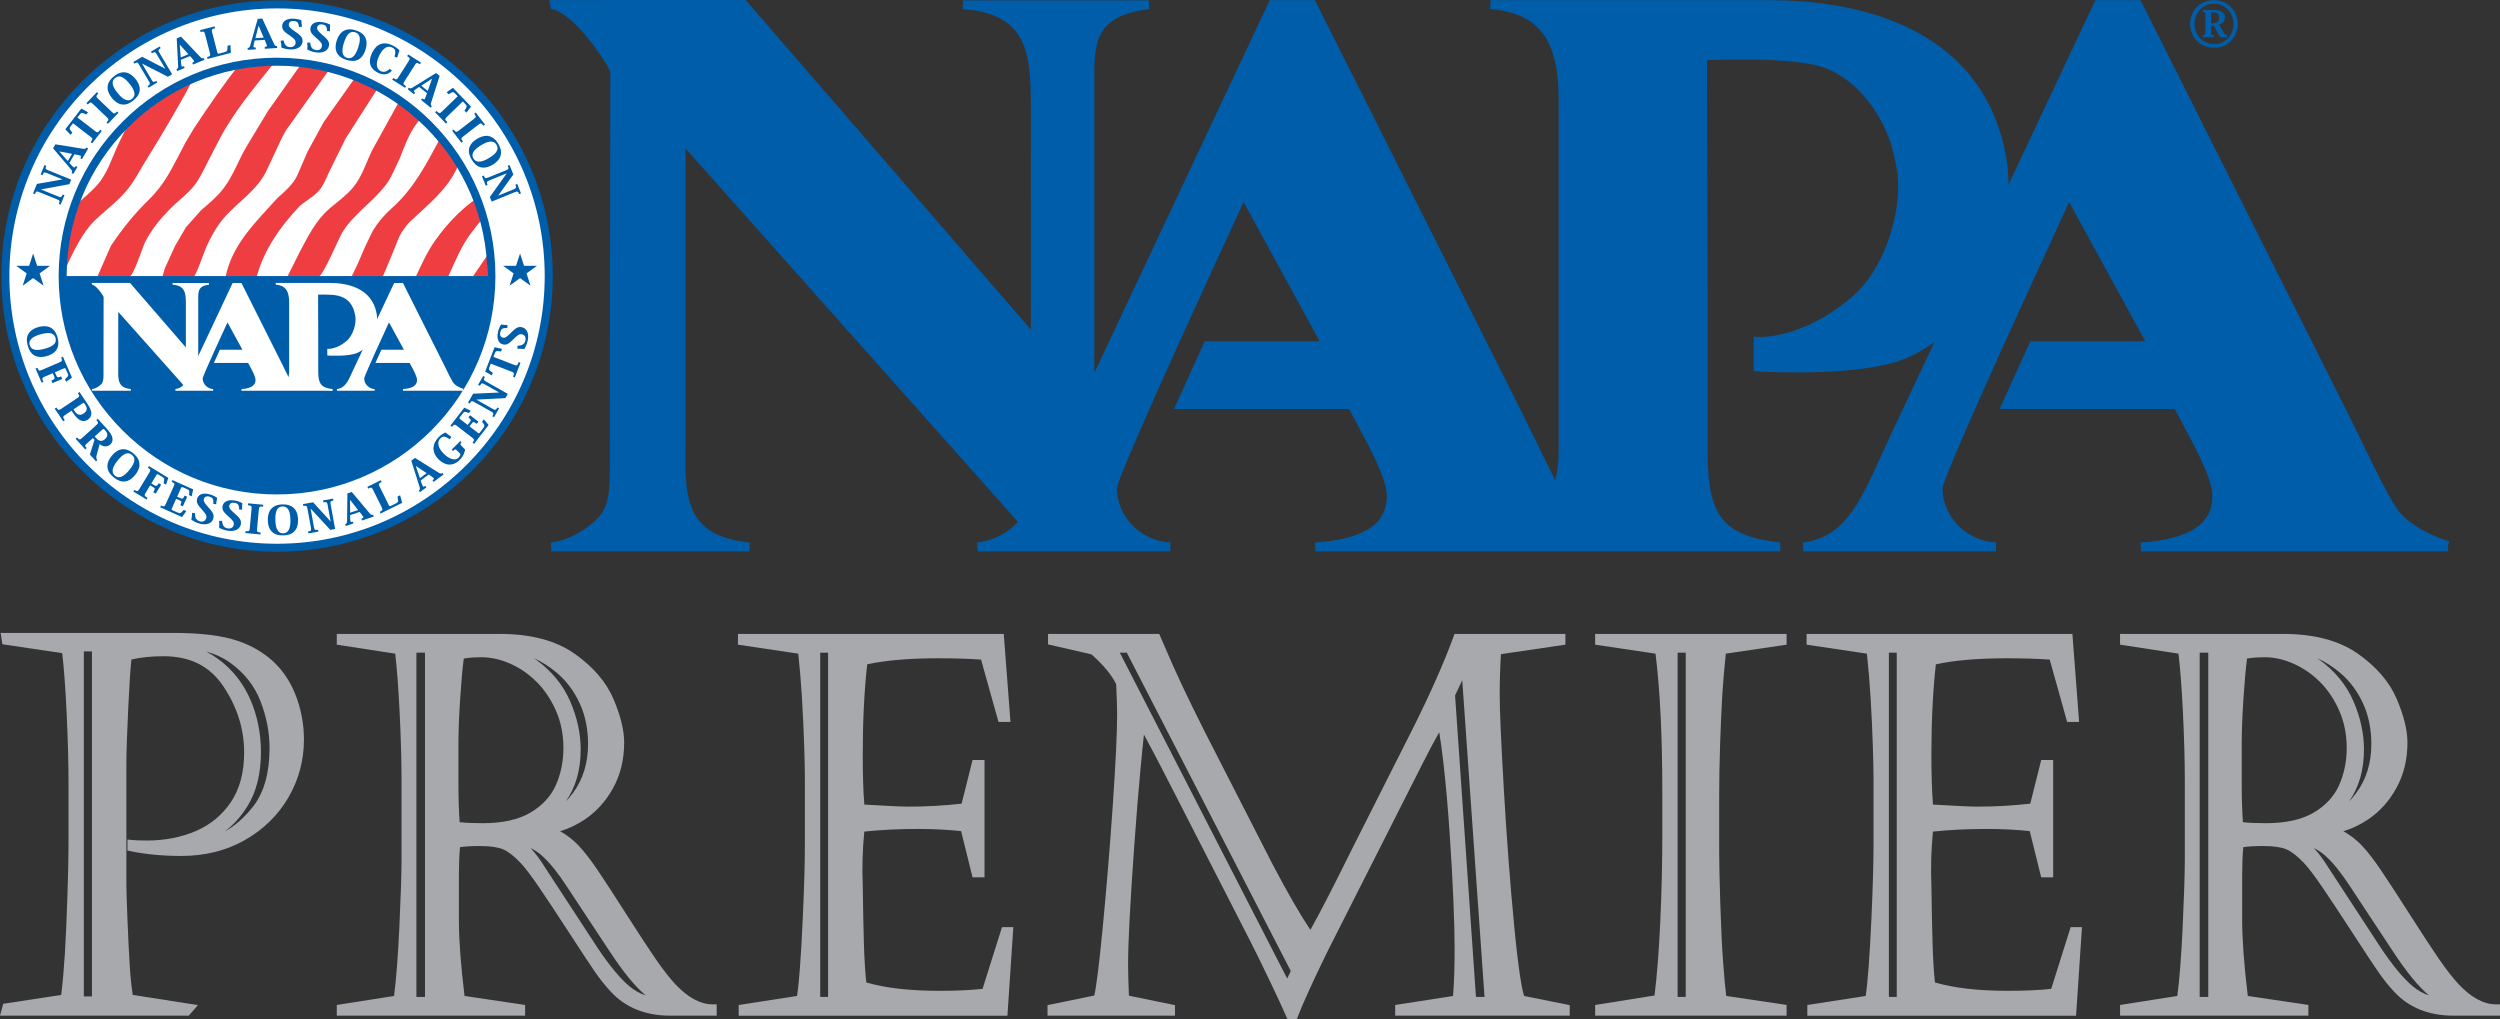 <?xml version="1.0" encoding="UTF-8"?><svg id="Layer_1" xmlns="http://www.w3.org/2000/svg" viewBox="0 0 283.732 115.677"><rect x="0" y="0" width="283.732" height="115.677" fill="#333333" stroke="none"/><path d="M271.864,57.482c-1.092-1.75-2.227-4.084-3.54-6.789l-1.832-3.732L242.935,.017h-5.124l-9.853,20.931c-.015-1.153-.107-2.235-.281-3.183C224.839,2.323,209.599,.017,200.767,.017h-31.605l-.044,.998c5.524,.484,7.777,3.444,7.777,10.214V51.4c0,1.217-.154,2.245-.382,3.106-.595-1.157-1.217-2.435-1.886-3.813l-1.832-3.732L149.237,.017h-5.124l-19.91,42.295V9.75l-.002-.646c-.018-4.102-.032-7.342,6.231-8.068l-.058-.997h-21.074l-.034,.999c7.17,.494,7.724,4.764,7.724,10.743,0,0,.004,23.2,.004,25.624-1.664-1.924-32.362-37.406-32.362-37.406l-22.055,.007c-.107-.001-.194,.009-.25,.031l.205,.922v.041h.009v.006h.026c.195,.02,2.528,.388,6.32,6.363,0,0,.303,.618,.383,.782,0,.231-.066,43.174-.066,43.174,0,.002,.004,1.426,.004,1.682,0,2.373-.081,4.127-.981,5.342-.848,1.142-3.253,2.957-5.721,3.225,0,0,.027,.248,.054,.496v.5h22.486l.05-.996c-6.402-.645-7.317-4.029-7.317-9.187,0-.492,.008-1,.021-1.521V16.842c1.646,1.85,29.122,32.717,37.73,42.387-1.202,1.27-2.654,2.101-4.634,2.349l.062,.996h21.864l.025-1c-3.357-.166-6.089-2.937-6.089-6.176,.055-.607,2.025-5.707,14.378-32.468,.821,1.503,7.932,14.515,8.635,15.8h-13.041l-3.489,7.686h19.87c.204,.381,.767,1.435,.767,1.435,1.481,2.742,3.511,6.498,3.511,8.389,0,2.053-.844,4.84-8.14,5.334l.034,1,52.76-.004v-1h-.067c-6.412-.78-8.171-2.97-8.171-10.17v-16.9s-.066-24.075-.075-27.685c3.918-.078,8.037-.203,11.907,.486,3.906,.694,6.898,4.124,8.418,7.568,.646,1.464,1.022,3.044,1.266,4.623,.571,3.709-.973,10.776-5.355,14.399-5.644,4.664-10.351,4.357-10.397,4.353l-.539-.041v3.92l.468,.029c.492,.029,12.101,.719,17.193-1.644,1.04-.482,1.973-1.055,2.847-1.671l-4.768,10.128-1.316,2.853c-2.413,5.326-4.156,9.174-8.856,9.76l.061,.996h21.863l.024-1c-3.356-.166-6.088-2.937-6.088-6.176,.055-.607,2.025-5.707,14.378-32.468,.821,1.503,7.932,14.515,8.635,15.8h-13.041l-3.489,7.686h19.869c.204,.381,.767,1.435,.767,1.435,1.481,2.742,3.511,6.498,3.511,8.389,0,2.053-.844,4.84-8.14,5.334l.034,1,34.853-.004v-.656c.065-.242,.132-.484,.132-.484-.044-.012-4.408-1.232-6.102-3.947Z" style="fill:#005daa;"/><g><path d="M31.441,.498c17.03,0,30.834,13.805,30.834,30.833s-13.804,30.833-30.834,30.833S.609,48.36,.609,31.331,14.414,.498,31.441,.498Z" style="fill:#fff; isolation:isolate;"/><path d="M.155,31.331c0,17.252,14.036,31.287,31.287,31.287s31.289-14.035,31.289-31.287S48.694,.044,31.441,.044,.155,14.08,.155,31.331Zm.909,0C1.063,14.581,14.691,.953,31.441,.953s30.38,13.628,30.38,30.378-13.628,30.38-30.38,30.38S1.063,48.083,1.063,31.331Z" style="fill:#005daa;"/></g><polygon points="2.573 32.423 3.026 31.029 1.84 30.165 3.307 30.165 3.76 28.771 4.214 30.165 5.681 30.165 4.494 31.029 4.947 32.423 3.76 31.562 2.573 32.423" style="fill:#005daa;"/><polygon points="57.835 32.423 58.289 31.029 57.102 30.165 58.568 30.165 59.022 28.771 59.476 30.165 60.943 30.165 59.756 31.029 60.209 32.423 59.022 31.562 57.835 32.423" style="fill:#005daa;"/><path d="M7.075,31.39c.302-.769,1.886-4.673,3.691-6.379,1.457-1.375,3.109-2.534,4.241-4.228,.585-.875,1.083-1.824,1.642-2.718,1.507-2.409,2.953-4.868,4.343-7.347,.044-.079,1.013-1.852,.887-1.885-.197-.052-.551,.195-.714,.277-.485,.243-.958,.516-1.427,.787-1.885,.993-4.018,2.156-5.162,4.125-.35,.715-.702,1.43-1.051,2.146-.823,1.689-1.299,3.562-2.612,4.962-.92,.98-2.016,1.847-3.028,2.732l-.754,3.929-.38,3.644,.323-.045Z" style="fill:#ef3e42;"/><path d="M27.243,7.203c-1.833,2.33-3.577,4.849-5.256,7.404-.313,.511-.621,1.027-.926,1.55-.455,.873-.911,1.747-.911,1.748-.906,1.742-1.717,3.224-3.162,4.662-1.745,1.7-3.057,3.327-4.407,5.342l-1.533,3.496h3.641c.459-.079,1.508-3.374,1.756-3.875,.705-1.426,1.713-2.658,2.825-3.787,1.103-1.123,2.431-1.986,3.252-3.368,.554-.932,1.017-1.952,1.524-2.912,.211-.401,.421-.8,.632-1.204,1.702-3.433,4.221-6.34,6.553-9.278" style="fill:#ef3e42;"/><path d="M34.242,7.179l-3.834,5.427-2.396,3.974c-.957,1.586-1.517,3.345-2.666,4.831-.725,.938-1.613,1.674-2.509,2.437l-1.727,1.937-1.245,2.133-1.15,2.52-.288,.969h3.546c.235,0,1.267-2.991,1.428-3.343,.545-1.19,1.167-2.362,2.035-3.353,1.673-1.913,3.804-3.104,4.898-5.516,.353-.773,.719-1.541,1.08-2.31,.414-.878,.772-1.773,1.368-2.549,.426-.557,.812-1.143,1.22-1.713,.924-1.288,1.85-2.574,2.762-3.869,.212-.299,.428-.596,.639-.897" style="fill:#ef3e42;"/><path d="M40.28,8.844l-3.546,5.013-1.822,3.341s-1.143,2.643-1.149,2.654c-.221,.507-.583,.978-.997,1.417-.413,.441-.88,.852-1.303,1.234-2.369,2.635-5.082,5.17-5.857,8.876,.322,0,3.512,.101,3.524,.053,.799-3.061,2.71-5.745,4.873-8.038,.407-.356,.87-.654,1.31-.978,.438-.324,.854-.676,1.165-1.139,.388-.579,.652-1.322,.968-1.947,.603-1.196,1.172-2.411,1.779-3.605l3.642-5.701" style="fill:#ef3e42;"/><path d="M45.263,11.576l-3.065,5.55c-.654,1.383-1.118,2.917-2.102,4.119-.748,.915-1.814,1.671-2.691,2.42-1.563,1.338-2.494,3.243-3.451,5.057l-1.341,2.675h3.545c.503-.065,2.31-4.399,2.693-5.021,1.384-2.242,3.619-3.524,5.093-5.611,.594-.841,.944-1.843,1.414-2.756,.597-1.499,1.179-3.245,2.337-4.465" style="fill:#ef3e42;"/><path d="M49.842,15.908c-1.485,2.785-2.938,5.546-5.328,7.673-.899,.801-1.592,1.617-2.223,2.639l-.861,1.795-.864,1.996-.671,1.394h3.546c.587-1.415,1.2-2.822,1.749-4.251,.264-.687,.714-1.268,1.176-1.833,2.109-2.027,4.435-3.772,5.586-6.434" style="fill:#ef3e42;"/><path d="M47.182,31.406c.662-1.372,1.272-2.775,2.15-4.029,.793-1.133,1.685-2.197,2.684-3.154,.593-.568,1.227-1.092,1.892-1.576,.037-.027,.671,1.836,.736,2.25,.017,.104-.289,.406-.346,.481-.249,.327-.501,.648-.754,.974-1.195,1.53-1.874,3.307-2.685,5.055" style="fill:#ef3e42;"/><polygon points="53.633 31.426 55.306 28.986 55.331 31.426 53.633 31.426" style="fill:#ef3e42;"/><path d="M55.771,31.331c0,13.436-10.893,24.329-24.33,24.329S7.113,44.768,7.113,31.331H55.771Z" style="fill:#005daa;"/><path d="M13.917,13.807c-4.681,4.681-7.259,10.904-7.259,17.524s2.579,12.844,7.259,17.524c4.682,4.681,10.905,7.26,17.524,7.26,13.666,0,24.785-11.118,24.785-24.784S45.108,6.548,31.441,6.548c-6.619,0-12.843,2.579-17.524,7.259Zm.643,34.407c-4.51-4.509-6.993-10.506-6.993-16.883s2.483-12.372,6.993-16.882c4.509-4.51,10.504-6.993,16.881-6.993,13.166,0,23.876,10.709,23.876,23.874s-10.71,23.875-23.876,23.875c-6.376,0-12.372-2.482-16.881-6.992Z" style="fill:#005daa;"/><path d="M23.721,32.308l-.011-.188h-4.123l-.006,.188c1.405,.098,1.513,.933,1.513,2.105,0,0,.002,4.561,.002,5.021-.316-.365-6.336-7.322-6.336-7.322h-4.32v.006c-.024-.002-.04,0-.04,0,0,0,.036,.16,.038,.176v.006h.001v.002h.006c.039,.004,.496,.075,1.239,1.246,0,0,.06,.123,.076,.154,0,.043-.014,8.447-.014,8.447,0,0,0,.28,0,.329,0,.466-.015,.809-.192,1.048-.165,.224-.637,.579-1.121,.631,0,0,.004,.047,.01,.095v.095h4.399l.009-.189c-1.254-.126-1.434-.789-1.434-1.801,0-.096,.001-.195,.004-.298v-6.665c.372,.419,7.887,8.861,7.887,8.861h1.191v-10.365c-.004-.805-.007-1.439,1.221-1.582Z" style="fill:#fff;"/><path d="M34.247,44.158l.007-.028c-.008-.002-.863-.241-1.195-.773-.213-.342-.435-.799-.692-1.326l-.358-.732-4.609-9.183h-.998l-4.507,9.575-.257,.557c-.473,1.045-.814,1.798-1.735,1.912l.012,.188h4.277l.004-.189c-.658-.032-1.194-.576-1.194-1.21,.01-.119,.395-1.115,2.816-6.36,.156,.286,1.561,2.857,1.694,3.101h-2.555l-.68,1.498h3.885c.039,.073,.151,.283,.151,.283,.29,.537,.687,1.272,.687,1.643,0,.402-.165,.949-1.596,1.047l.007,.188h10.322v-.19s-1.927,0-3.486,0Z" style="fill:#fff;"/><path d="M42.745,35.585c-.556-3.019-3.536-3.471-5.263-3.471h-6.183l-.008,.189c1.082,.095,1.524,.674,1.524,2.002v7.858c0,.932-.457,1.31-.462,1.313l-.036,.028v.747h4.871c.155,.037,.323,.069,.514,.093l.023-.188c-1.262-.151-1.607-.58-1.607-1.993v-3.307s-.013-4.72-.015-5.419c.493-.01,.986-.006,1.479,.018,1.062,.051,1.998,.417,2.461,1.44,.142,.312,.238,.685,.29,1.024,.112,.727-.19,2.111-1.049,2.82-1.104,.914-2.027,.853-2.036,.852l-.102-.008v.761l.088,.006c.096,.006,2.366,.142,3.362-.322,1.99-.924,2.373-3.218,2.148-4.444Z" style="fill:#fff;"/><path d="M51.39,43.356c-.213-.342-.436-.799-.692-1.327l-.359-.731-4.609-9.183h-.998l-4.507,9.575-.258,.559c-.472,1.043-.813,1.796-1.735,1.91l.012,.188h4.277l.005-.189c-.659-.032-1.194-.576-1.194-1.21,.01-.119,.395-1.113,2.816-6.36,.157,.286,1.562,2.857,1.695,3.101h-2.555l-.679,1.498h3.883c.04,.073,.154,.286,.154,.286,.289,.536,.685,1.27,.685,1.64,0,.402-.166,.949-1.596,1.047l.007,.188h6.819v-.125c.013-.047,.025-.093,.025-.093-.009-.002-.863-.241-1.196-.773Z" style="fill:#fff;"/><g><path d="M4.182,20.876l2.893-.512,.004-.01-1.746-.709c-.312-.127-.38-.092-.514,.24l-.204-.082,.431-1.069,.204,.082c-.124,.308-.1,.38,.212,.507l2.616,1.063-.208,.518-3.219,.589-.004,.01,1.958,.796c.309,.125,.374,.107,.508-.225l.2,.081-.431,1.069-.2-.081c.134-.332,.1-.392-.208-.517l-2.02-.821c-.316-.129-.365-.103-.501,.233l-.204-.082,.435-1.079Z" style="fill:#005daa;"/><path d="M8.45,17.508l-.576,.987,.32,.346c.07,.077,.128,.129,.171,.155,.085,.05,.14,.002,.229-.152l.187,.109-.462,.791-.187-.109c.08-.136,.077-.229-.065-.398l-2.043-2.408,.263-.45,3.085,.498c.287,.045,.361,.016,.449-.134l.186,.109-.709,1.214-.186-.109c.098-.168,.102-.246,.024-.291-.035-.02-.094-.037-.165-.048l-.521-.109Zm-.273-.05l-1.423-.27-.011,.018,.956,1.071,.478-.818Z" style="fill:#005daa;"/><path d="M8.789,13.336l1.992,1.533c.268,.206,.327,.211,.6-.143l.171,.132-1.091,1.412-.171-.132c.27-.35,.254-.409-.014-.615l-1.992-1.533-.242,.312c-.196,.254-.207,.312,.168,.747l-.196,.254-.602-.629,1.819-2.353,.759,.425-.193,.249c-.521-.254-.574-.222-.77,.032l-.238,.309Z" style="fill:#005daa;"/><path d="M12.092,13.899c.285-.296,.271-.36,.031-.59l-1.57-1.503c-.244-.234-.305-.241-.59,.055l-.159-.153,1.196-1.246,.159,.152c-.285,.296-.274,.357-.03,.591l1.57,1.503c.24,.23,.305,.241,.589-.055l.156,.149-1.196,1.246-.156-.149Z" style="fill:#005daa;"/><path d="M13.935,11.867c-.395-.025-.816-.239-1.232-.746-.511-.623-.869-1.558,.211-2.443,1.173-.962,2.028-.244,2.445,.264,.416,.508,.543,.962,.491,1.354-.052,.41-.3,.764-.707,1.098-.33,.271-.737,.506-1.207,.473Zm-.568-1.291c.422,.515,1.05,1.106,1.62,.638,.587-.481,.116-1.213-.3-1.721-.448-.546-1.038-1.116-1.624-.635-.582,.478-.146,1.167,.305,1.717Z" style="fill:#005daa;"/><path d="M16.134,6.447l2.614,1.354,.009-.005-.959-1.624c-.172-.291-.247-.304-.555-.122l-.112-.19,.993-.584,.112,.189c-.286,.168-.31,.24-.138,.531l1.437,2.433-.48,.283-2.921-1.492-.009,.005,1.076,1.822c.17,.287,.233,.312,.542,.13l.11,.186-.993,.584-.11-.186c.308-.181,.317-.249,.147-.536l-1.11-1.88c-.174-.294-.228-.304-.541-.12l-.112-.19,1.001-.59Z" style="fill:#005daa;"/><path d="M21.572,6.363l-1.056,.434,.044,.469c.008,.103,.023,.18,.041,.226,.038,.092,.109,.086,.275,.019l.082,.2-.847,.348-.082-.2c.146-.06,.2-.136,.189-.355l-.161-3.151,.482-.198,2.147,2.267c.2,.21,.277,.232,.438,.166l.082,.2-1.3,.534-.082-.2c.18-.074,.23-.133,.196-.217-.016-.037-.052-.085-.102-.138l-.347-.402Zm-.186-.205l-.966-1.079-.019,.008,.109,1.43,.876-.36Z" style="fill:#005daa;"/><path d="M26.151,5.109l.047,.893-2.64,.687-.054-.208c.367-.096,.399-.16,.314-.486l-.544-2.096c-.085-.326-.143-.362-.51-.267l-.055-.213,1.641-.428,.055,.213c-.397,.103-.412,.154-.322,.497l.576,2.218c.047,.183,.093,.189,.215,.158l.596-.155c.316-.082,.358-.149,.355-.728l.326-.085Z" style="fill:#005daa;"/><path d="M30.042,4.524l-1.139,.073-.107,.457c-.025,.101-.036,.178-.033,.227,.006,.099,.076,.117,.254,.105l.014,.215-.914,.058-.014-.215c.157-.01,.233-.064,.293-.275l.853-3.032,.519-.033,1.311,2.831c.122,.262,.188,.308,.362,.296l.014,.215-1.401,.09-.014-.215c.194-.013,.26-.053,.254-.142-.002-.041-.022-.098-.053-.163l-.2-.492Zm-.111-.254l-.571-1.328h-.021l-.353,1.389,.945-.06Z" style="fill:#005daa;"/><path d="M32.18,4.579c.128,.584,.36,.747,.743,.77,.315,.019,.604-.147,.625-.484,.02-.314-.14-.468-.67-.838-.591-.41-.884-.617-.853-1.124,.022-.359,.347-.843,1.328-.783,.346,.021,.642,.093,.853,.183,.005,.176,.025,.443,.065,.738l-.329,.025c-.08-.5-.196-.66-.611-.686-.346-.021-.541,.151-.556,.389-.017,.274,.174,.434,.628,.75,.662,.459,.965,.671,.933,1.196-.034,.556-.58,.946-1.451,.893-.336-.021-.674-.1-.937-.197-.013-.303-.056-.557-.104-.786l.334-.047Z" style="fill:#005daa;"/><path d="M35.205,4.832c.06,.595,.273,.783,.65,.85,.31,.055,.616-.078,.675-.41,.055-.31-.086-.48-.571-.909-.54-.475-.808-.713-.72-1.213,.062-.354,.439-.798,1.406-.627,.342,.06,.627,.165,.826,.278-.015,.175-.025,.443-.019,.74l-.328-.012c-.023-.506-.121-.678-.53-.751-.341-.06-.554,.089-.595,.324-.048,.27,.123,.451,.539,.816,.605,.531,.882,.776,.791,1.294-.097,.548-.682,.874-1.54,.722-.331-.059-.657-.175-.907-.302,.021-.302,.008-.56-.016-.792l.338-.009Z" style="fill:#005daa;"/><path d="M38.26,6.037c-.193-.345-.241-.815-.041-1.441,.246-.767,.836-1.576,2.162-1.151,1.441,.461,1.302,1.57,1.101,2.196-.2,.626-.512,.98-.87,1.149-.372,.179-.803,.164-1.303,.003-.405-.13-.823-.344-1.049-.756Zm.775-1.18c-.203,.635-.359,1.483,.342,1.707,.721,.231,1.079-.562,1.28-1.188,.216-.673,.374-1.478-.347-1.709-.716-.229-1.058,.512-1.275,1.19Z" style="fill:#005daa;"/><path d="M44.775,6.439c.117-.465,.193-.824-.255-1.044-.749-.369-1.262,.474-1.471,.898-.539,1.1-.201,1.603,.148,1.774,.392,.192,.753,.029,1.033-.255l.255,.196c-.53,.592-1.151,.462-1.557,.263-1.202-.591-1.055-1.548-.68-2.312,.486-.991,1.296-1.305,2.338-.792,.283,.139,.537,.324,.751,.545-.087,.249-.173,.532-.247,.827l-.314-.099Z" style="fill:#005daa;"/><path d="M44.63,8.857c.346,.22,.406,.194,.584-.087l1.164-1.835c.181-.285,.176-.347-.17-.567l.118-.186,1.456,.926-.118,.187c-.347-.22-.404-.198-.585,.086l-1.165,1.835c-.178,.281-.176,.346,.17,.566l-.116,.183-1.456-.926,.116-.183Z" style="fill:#005daa;"/><path d="M48.46,10.582l-.891-.715-.389,.265c-.086,.057-.147,.107-.178,.145-.062,.078-.023,.138,.117,.25l-.136,.168-.714-.574,.136-.168c.123,.099,.216,.11,.403-.005l2.683-1.664,.406,.326-.948,2.976c-.087,.276-.069,.354,.066,.463l-.135,.168-1.096-.88,.136-.168c.152,.122,.228,.137,.284,.066,.025-.031,.05-.087,.072-.156l.185-.498Zm.09-.263l.478-1.367-.017-.013-1.2,.787,.739,.593Z" style="fill:#005daa;"/><path d="M52.524,11.517l-1.805,1.746c-.243,.234-.256,.291,.054,.613l-.155,.15-1.236-1.283,.155-.15c.306,.318,.368,.31,.61,.075l1.805-1.746-.273-.284c-.223-.231-.278-.25-.763,.058l-.223-.231,.709-.503,2.06,2.138-.53,.688-.219-.227c.327-.477,.303-.535,.081-.765l-.27-.28Z" style="fill:#005daa;"/><path d="M51.488,14.705c.251,.325,.316,.321,.579,.118l1.717-1.327c.267-.206,.283-.266,.032-.59l.174-.135,1.056,1.367-.174,.134c-.251-.325-.313-.324-.58-.118l-1.717,1.327c-.263,.203-.283,.265-.032,.59l-.17,.132-1.056-1.367,.171-.132Z" style="fill:#005daa;"/><path d="M53.245,16.85c.083-.387,.356-.77,.92-1.106,.691-.413,1.667-.628,2.383,.569,.778,1.301-.059,2.039-.622,2.375-.563,.336-1.031,.395-1.412,.285-.397-.112-.711-.409-.981-.861-.219-.366-.391-.803-.289-1.262Zm1.36-.371c-.571,.341-1.248,.874-.87,1.506,.389,.65,1.182,.294,1.745-.042,.606-.362,1.256-.86,.868-1.51-.386-.646-1.133-.317-1.743,.047Z" style="fill:#005daa;"/><path d="M58.263,19.802l-1.723,2.389,.004,.01,1.746-.709c.312-.127,.336-.2,.203-.532l.204-.083,.431,1.069-.204,.083c-.124-.308-.191-.342-.504-.215l-2.616,1.064-.209-.518,1.904-2.672-.004-.01-1.957,.796c-.309,.125-.343,.185-.209,.517l-.2,.081-.431-1.069,.2-.082c.134,.332,.2,.351,.508,.226l2.02-.821c.316-.129,.334-.182,.198-.519l.204-.083,.435,1.079Z" style="fill:#005daa;"/></g><g><path d="M3.202,37.933c.183-.35,.548-.646,1.181-.82,.775-.213,1.774-.16,2.146,1.182,.404,1.459-.598,1.947-1.231,2.121-.633,.174-1.099,.105-1.437-.102-.353-.214-.577-.583-.717-1.09-.114-.41-.163-.876,.057-1.291Zm1.41,.005c-.641,.177-1.435,.509-1.239,1.218,.202,.73,1.061,.598,1.694,.424,.68-.186,1.439-.493,1.237-1.223-.201-.725-1.007-.607-1.692-.419Z" style="fill:#005daa;"/><path d="M7.057,43.01l-1.1,.475-.125-.289c.397-.171,.416-.242,.323-.454l-.167-.386-.902,.389c-.314,.136-.345,.178-.163,.598l-.198,.085-.692-1.596,.199-.086c.155,.357,.219,.369,.525,.237l1.997-.862c.311-.134,.337-.197,.187-.544l.203-.088,1.024,2.363-.663,.475-.129-.299c.394-.324,.415-.391,.3-.656l-.199-.458c-.067-.154-.106-.154-.284-.077l-.963,.416,.165,.381c.092,.212,.179,.243,.539,.088l.125,.289Z" style="fill:#005daa;"/><path d="M6.391,46.252c.217,.323,.285,.329,.561,.144l1.806-1.209c.28-.187,.298-.25,.081-.574l.184-.122,.899,1.344c.308,.46,.433,.77,.443,1.06,.008,.287-.116,.547-.374,.72-.266,.178-.543,.225-.825,.103-.276-.113-.534-.347-.892-.881l-.152-.227-.71,.475c-.28,.188-.307,.237-.058,.609l-.18,.12-.964-1.44,.18-.12Zm2.098,.434c.322,.481,.668,.466,1.012,.235,.542-.363,.315-.775,.168-.994l-.097-.144c-.058-.088-.104-.075-.276,.039l-.957,.641,.149,.224Z" style="fill:#005daa;"/><path d="M12.151,48.693c.36,.398,.545,.692,.605,1.014,.051,.272-.003,.528-.241,.742-.277,.251-.72,.325-1.212-.038l-.33,1.234c-.087,.334-.043,.429,.08,.565l-.16,.146-.691-.766,.523-1.679-.176-.195-.675,.609c-.257,.233-.27,.279-.037,.537l-.161,.146-1.092-1.211,.16-.145c.261,.289,.326,.28,.576,.054l1.611-1.456c.25-.227,.263-.287,.002-.576l.164-.148,1.054,1.168Zm-.313,.043c-.084-.094-.128-.068-.302,.089l-.792,.716,.162,.18c.398,.441,.725,.373,1.033,.095,.154-.139,.238-.3,.241-.473,0-.148-.063-.298-.214-.466l-.127-.141Z" style="fill:#005daa;"/><path d="M12.201,53.084c-.054-.393,.072-.849,.486-1.358,.508-.625,1.352-1.163,2.431-.281,1.173,.958,.64,1.94,.225,2.45-.414,.51-.833,.726-1.228,.753-.411,.03-.807-.142-1.214-.475-.33-.269-.64-.621-.701-1.089Zm1.15-.816c-.42,.518-.874,1.251-.303,1.717,.587,.479,1.209-.129,1.623-.639,.445-.549,.886-1.241,.299-1.72-.583-.476-1.171,.09-1.62,.642Z" style="fill:#005daa;"/><path d="M18.293,55.004l-.621,1.022-.27-.164c.224-.369,.198-.437,0-.558l-.36-.219-.509,.839c-.178,.292-.179,.344,.213,.582l-.112,.184-1.49-.904,.112-.184c.333,.202,.392,.175,.565-.109l1.127-1.857c.175-.288,.161-.355-.164-.552l.114-.188,2.206,1.338-.265,.771-.279-.17c.133-.492,.111-.559-.137-.709l-.427-.259c-.144-.088-.176-.065-.277,.101l-.544,.895,.355,.216c.198,.12,.287,.096,.49-.239l.27,.164Z" style="fill:#005daa;"/><path d="M20.657,58.679l-2.476-1.108,.089-.197c.346,.155,.412,.125,.548-.179l.892-1.982c.138-.308,.115-.372-.23-.527l.09-.201,2.355,1.055-.169,.787-.303-.136c.081-.501,.039-.56-.231-.681l-.442-.197c-.154-.069-.183-.043-.253,.113l-.424,.944,.403,.181c.212,.095,.286,.059,.448-.303l.288,.129-.489,1.088-.288-.129c.179-.398,.15-.45-.061-.545l-.409-.183-.475,1.055c-.076,.168-.044,.201,.052,.245l.591,.265c.274,.122,.351,.103,.685-.305l.303,.135-.495,.677Z" style="fill:#005daa;"/><path d="M22.136,58.237c-.014,.599,.173,.812,.539,.926,.301,.094,.622,0,.722-.323,.093-.301-.025-.488-.453-.975-.477-.539-.712-.811-.562-1.297,.106-.344,.536-.739,1.475-.448,.331,.103,.601,.243,.785,.381-.037,.172-.08,.437-.111,.733l-.324-.053c.04-.507-.035-.69-.432-.813-.331-.102-.561,.02-.632,.248-.081,.262,.066,.463,.433,.879,.534,.603,.778,.882,.623,1.386-.164,.533-.787,.784-1.62,.525-.321-.1-.63-.257-.863-.413,.059-.298,.078-.556,.084-.79l.336,.034Z" style="fill:#005daa;"/><path d="M25.203,59.11c.053,.597,.263,.787,.641,.858,.31,.059,.619-.071,.682-.402,.059-.311-.08-.483-.56-.918-.536-.481-.8-.724-.705-1.224,.067-.353,.451-.795,1.418-.612,.341,.064,.626,.173,.824,.288-.018,.176-.031,.444-.028,.742l-.329-.017c-.016-.507-.112-.681-.52-.758-.341-.064-.557,.083-.601,.317-.051,.269,.118,.453,.53,.824,.6,.539,.873,.788,.775,1.306-.104,.549-.695,.868-1.554,.706-.331-.062-.656-.184-.905-.313,.025-.302,.015-.561-.005-.793l.338-.005Z" style="fill:#005daa;"/><path d="M27.868,60.281c.408,.038,.45-.013,.48-.345l.199-2.166c.031-.337-.001-.39-.41-.428l.02-.22,1.717,.16-.02,.22c-.408-.038-.45,.008-.48,.345l-.199,2.166c-.031,.332,0,.39,.409,.428l-.02,.215-1.717-.16,.02-.215Z" style="fill:#005daa;"/><path d="M30.906,60.391c-.296-.264-.496-.691-.511-1.349-.019-.806,.274-1.763,1.669-1.795,1.516-.035,1.747,1.059,1.763,1.716,.016,.657-.164,1.094-.447,1.37-.293,.291-.707,.418-1.233,.43-.426,.01-.892-.056-1.242-.372Zm.347-1.368c.016,.666,.146,1.519,.883,1.502,.758-.018,.838-.884,.822-1.541-.017-.707-.131-1.519-.889-1.502-.752,.018-.833,.83-.816,1.541Z" style="fill:#005daa;"/><path d="M35.53,57.003l1.984,2.171,.01-.002-.339-1.854c-.06-.332-.126-.37-.478-.306l-.039-.217,1.133-.207,.039,.217c-.326,.06-.374,.119-.313,.45l.508,2.779-.548,.101-2.225-2.405-.01,.002,.38,2.079c.06,.327,.111,.373,.463,.309l.039,.213-1.133,.207-.039-.213c.352-.063,.383-.125,.323-.452l-.392-2.146c-.062-.336-.109-.363-.466-.299l-.04-.217,1.143-.209Z" style="fill:#005daa;"/><path d="M40.814,58.099l-1.083,.367,.015,.47c.002,.103,.012,.182,.028,.228,.032,.094,.104,.093,.273,.035l.069,.204-.868,.295-.069-.204c.149-.051,.209-.123,.212-.343l.035-3.151,.494-.168,2.006,2.392c.187,.222,.263,.248,.427,.192l.07,.204-1.332,.452-.069-.204c.185-.062,.238-.119,.208-.204-.013-.038-.047-.089-.093-.145l-.322-.422Zm-.174-.217l-.898-1.134-.02,.007,.02,1.432,.898-.305Z" style="fill:#005daa;"/><path d="M45.411,56.207l.229,.865-2.442,1.209-.096-.193c.339-.168,.358-.237,.208-.539l-.963-1.941c-.15-.303-.214-.326-.554-.158l-.098-.197,1.518-.751,.098,.197c-.368,.182-.371,.233-.213,.552l1.02,2.055c.084,.169,.129,.167,.243,.11l.552-.273c.292-.144,.32-.219,.198-.785l.302-.149Z" style="fill:#005daa;"/><path d="M48.651,53.851l-.914,.686,.16,.442c.034,.098,.068,.169,.097,.208,.06,.079,.128,.057,.271-.051l.13,.173-.733,.549-.13-.173c.127-.095,.16-.182,.095-.392l-.947-3.009,.417-.312,2.649,1.654c.246,.152,.326,.154,.465,.05l.129,.173-1.124,.844-.13-.173c.156-.117,.189-.187,.135-.259-.024-.032-.072-.069-.133-.108l-.437-.302Zm-.232-.152l-1.206-.801-.017,.013,.465,1.356,.758-.568Z" style="fill:#005daa;"/><path d="M51.035,49.851c-.471-.324-.732-.422-1.071-.084-.329,.326-.352,.976,.382,1.712,.622,.626,1.308,.851,1.689,.474,.116-.115,.202-.282,.221-.428l-.362-.364c-.2-.2-.251-.207-.479,.019l-.152-.153,.972-.964,.152,.153c-.176,.174-.186,.209-.033,.362l.429,.43c-.014,.173-.123,.705-.605,1.183-.785,.778-1.676,.674-2.425-.078-.673-.677-.82-1.652,.066-2.531,.213-.211,.456-.377,.731-.497,.206,.17,.443,.334,.687,.497l-.201,.268Z" style="fill:#005daa;"/><path d="M55.456,48.229l-1.65,2.145-.171-.132c.23-.3,.217-.37-.047-.573l-1.725-1.327c-.268-.206-.336-.198-.567,.102l-.175-.135,1.57-2.041,.728,.348-.202,.262c-.469-.195-.537-.167-.716,.066l-.295,.383c-.103,.134-.083,.168,.052,.272l.821,.632,.269-.35c.141-.184,.123-.264-.191-.506l.192-.25,.946,.729-.192,.25c-.346-.267-.404-.251-.544-.068l-.272,.354,.917,.706c.146,.112,.186,.09,.25,.007l.394-.513c.183-.237,.182-.317-.138-.736l.202-.262,.544,.637Z" style="fill:#005daa;"/><path d="M53.695,44.683l2.943-.134,.005-.009-1.643-.928c-.294-.166-.366-.14-.542,.172l-.192-.108,.568-1.003,.192,.108c-.164,.289-.149,.363,.145,.529l2.462,1.39-.275,.485-3.278,.168-.005,.009,1.843,1.04c.29,.164,.358,.153,.534-.157l.188,.105-.568,1.003-.188-.106c.176-.31,.15-.374-.14-.538l-1.902-1.073c-.298-.168-.35-.148-.529,.167l-.192-.108,.573-1.012Z" style="fill:#005daa;"/><path d="M55.995,40.503l2.342,.902c.314,.121,.372,.109,.533-.307l.202,.077-.642,1.661-.201-.078c.159-.411,.126-.463-.189-.585l-2.341-.902-.142,.367c-.115,.299-.109,.357,.374,.668l-.116,.299-.754-.432,1.069-2.768,.847,.191-.114,.294c-.57-.096-.612-.05-.727,.249l-.14,.362Z" style="fill:#005daa;"/><path d="M58.732,39.238c.598-.017,.801-.216,.895-.588,.077-.306-.034-.621-.361-.703-.306-.077-.486,.051-.948,.504-.512,.505-.77,.754-1.263,.63-.349-.088-.766-.496-.526-1.449,.085-.336,.21-.613,.337-.804,.174,.027,.44,.057,.738,.072l-.036,.326c-.507-.014-.686,.071-.788,.475-.084,.336,.049,.56,.281,.617,.266,.067,.459-.09,.853-.478,.574-.565,.838-.824,1.349-.695,.541,.137,.824,.744,.612,1.59-.082,.326-.222,.644-.366,.884-.3-.043-.559-.049-.792-.043l.015-.337Z" style="fill:#005daa;"/></g><g><path d="M64.711,79.591c.792,1.827,1.193,3.665,1.193,5.46,0,2.335-.567,4.309-1.691,5.907,.283-.289,.551-.604,.803-.943,1.145-1.543,1.725-3.417,1.725-5.57,0-1.692-.317-3.242-.942-4.606-.625-1.363-1.481-2.517-2.544-3.428-.821-.703-1.726-1.283-2.699-1.731,.102,.067,.203,.138,.301,.209,1.758,1.273,3.054,2.855,3.854,4.703Z" style="fill:none;"/><rect x="47.258" y="74.073" width=".975" height="39.071" style="fill:none;"/><polygon points="168.484 113.144 165.955 77.199 165.14 78.929 167.512 113.144 168.484 113.144" style="fill:none;"/><rect x="93.089" y="74.073" width=".892" height="39.071" style="fill:none;"/><path d="M52.634,74.739c-.144,1.081-.278,2.564-.4,4.418-.136,2.059-.205,3.799-.205,5.171v4.741c0,1.504,.045,2.929,.134,4.244,.659,.075,1.54,.113,2.628,.113,2.238,0,4.058-.404,5.408-1.202,1.338-.791,2.303-1.829,2.869-3.085,.581-1.289,.875-2.723,.875-4.262,0-1.521-.286-2.942-.849-4.223-.567-1.286-1.306-2.387-2.198-3.272-.895-.888-1.905-1.583-3.002-2.065-1.091-.48-2.172-.724-3.212-.724-.832,0-1.519,.049-2.049,.146Z" style="fill:none;"/><rect x="9.517" y="73.928" width=".919" height="39.158" style="fill:none;"/><polygon points="146.497 110.21 127.887 74.073 127.091 74.073 146.084 111.053 146.497 110.21" style="fill:none;"/><path d="M25.5,94.364c1.148-.613,2.229-1.561,3.222-2.827,1.24-1.58,1.868-3.82,1.868-6.659,0-1.76-.348-3.548-1.035-5.312-.675-1.732-1.821-3.188-3.405-4.328-.8-.577-1.726-1.01-2.769-1.296,.472,.24,.923,.518,1.354,.832,1.608,1.174,2.839,2.716,3.659,4.583,.81,1.849,1.221,3.862,1.221,5.983,0,2.435-.505,4.487-1.5,6.104-.753,1.221-1.63,2.199-2.616,2.921Z" style="fill:none;"/><path d="M67.77,107.502c1.39,2.086,2.639,3.591,3.71,4.47,.554,.456,1.154,.788,1.809,1.002-1.21-.998-2.587-2.686-4.163-5.098l-4.771-7.227c-.999-1.541-1.938-2.714-2.797-3.489-.401-.362-.851-.668-1.346-.916,.557,.602,1.095,1.322,1.61,2.157l5.946,9.101Z" style="fill:none;"/><rect x="249.648" y="74.073" width=".975" height="39.071" style="fill:none;"/><path d="M267.101,79.591c.792,1.829,1.193,3.666,1.193,5.46,0,2.334-.566,4.308-1.69,5.906,.282-.289,.551-.603,.803-.942,1.145-1.543,1.725-3.417,1.725-5.57,0-1.692-.316-3.242-.941-4.606-.626-1.363-1.482-2.518-2.545-3.428-.82-.703-1.725-1.283-2.698-1.731,.102,.068,.202,.138,.301,.209,1.758,1.273,3.054,2.855,3.854,4.703Z" style="fill:none;"/><rect x="214.374" y="74.073" width=".893" height="39.071" style="fill:none;"/><path d="M255.024,74.739c-.143,1.074-.277,2.558-.4,4.418-.136,2.061-.204,3.801-.204,5.171v4.741c0,1.502,.045,2.928,.134,4.244,.659,.075,1.54,.113,2.629,.113,2.238,0,4.058-.404,5.408-1.202,1.338-.791,2.303-1.829,2.869-3.085,.581-1.289,.875-2.723,.875-4.262,0-1.521-.286-2.941-.85-4.223-.565-1.286-1.305-2.387-2.197-3.272-.896-.888-1.905-1.583-3.002-2.065-1.091-.48-2.172-.724-3.213-.724-.832,0-1.519,.049-2.049,.146Z" style="fill:none;"/><rect x="190.398" y="74.073" width=".919" height="39.071" style="fill:none;"/><path d="M270.16,107.502c1.39,2.086,2.639,3.591,3.71,4.47,.555,.456,1.154,.788,1.809,1.001-1.21-.997-2.587-2.685-4.163-5.097l-4.769-7.227c-.999-1.54-1.938-2.713-2.798-3.489-.401-.363-.851-.669-1.346-.916,.558,.602,1.096,1.322,1.609,2.157l5.947,9.101Z" style="fill:none;"/><path d="M31.454,75.513c-1.166-1.229-2.664-2.163-4.452-2.774-1.762-.604-4.225-.909-7.318-.909H.068l.205,1.287,6.787,1.01c.196,1.646,.363,3.892,.498,6.684,.145,3.017,.219,5.776,.219,8.201v6.939c0,1.247-.042,3.162-.123,5.694-.082,2.525-.178,4.724-.287,6.533-.101,1.655-.241,3.248-.418,4.739l-6.582,1.005-.367,1.35H21.419l1.045-1.201-7.395-1.154c-.149-.917-.265-2.032-.344-3.322-.092-1.48-.178-3.235-.26-5.266-.082-2.013-.123-3.324-.123-3.896v-13.791c0-1.227,.074-3.388,.219-6.425,.127-2.662,.248-4.465,.359-5.371,1.068-.244,2.29-.368,3.638-.368,3.031,0,5.253,1.119,6.796,3.422,1.563,2.333,2.356,4.855,2.356,7.499,0,2.258-.506,4.152-1.505,5.633-1,1.481-2.343,2.589-3.99,3.289-1.674,.712-3.522,1.072-5.494,1.072-.771,0-1.345-.019-1.704-.055l-.551-.057v1.25l.399,.082c1.704,.353,3.629,.531,5.723,.531,2.69,0,5.121-.61,7.226-1.815,2.106-1.204,3.764-2.832,4.929-4.838,1.164-2.005,1.753-4.214,1.753-6.567,0-1.571-.263-3.12-.782-4.604-.524-1.497-1.285-2.778-2.261-3.807ZM9.517,113.087v-39.158h.919v39.158h-.919Zm20.099-27.747c0-2.121-.411-4.135-1.221-5.983-.82-1.867-2.051-3.409-3.659-4.583-.431-.314-.883-.592-1.354-.832,1.043,.286,1.969,.719,2.769,1.296,1.584,1.14,2.729,2.596,3.405,4.328,.687,1.765,1.035,3.553,1.035,5.312,0,2.839-.628,5.079-1.868,6.659-.994,1.267-2.074,2.214-3.222,2.827,.986-.722,1.863-1.7,2.616-2.921,.995-1.616,1.5-3.669,1.5-6.104Z" style="fill:#a7a9ac;"/><path d="M76.657,111.716c-.676-.732-1.427-1.695-2.231-2.864-.823-1.195-1.917-2.864-3.253-4.958-1.351-2.117-2.451-3.809-3.27-5.027-.834-1.24-1.59-2.22-2.246-2.912-.591-.624-1.292-1.167-2.09-1.622,.943-.271,1.876-.712,2.786-1.319,1.332-.889,2.424-2.101,3.246-3.602,.823-1.504,1.24-3.233,1.24-5.141,0-1.391-.41-3.058-1.219-4.952-.82-1.92-2.304-3.645-4.409-5.128-2.116-1.489-4.967-2.245-8.473-2.245h-18.516v1.218l6.631,1.02c.196,1.641,.364,3.849,.499,6.57,.145,2.94,.219,5.583,.219,7.854v8.934c0,1.607-.083,4.196-.246,7.696-.153,3.279-.356,5.9-.604,7.798l-6.499,1.021v1.217h21.374v-1.221l-6.877-1.019c-.422-3.492-.636-6.349-.636-8.495v-5.35c0-1.099,.042-2.121,.125-3.043,.571-.085,1.318-.128,2.226-.128,1.187,0,2.084,.127,2.668,.378,.583,.251,1.251,.771,1.987,1.547,.511,.54,1.218,1.472,2.103,2.771,.891,1.309,1.983,2.961,3.339,5.051,1.328,2.048,2.299,3.521,2.913,4.418,.625,.915,1.265,1.719,1.897,2.386,1.663,1.794,3.926,2.704,6.728,2.704h5.271v-1.289h-.5c-1.349,0-2.759-.765-4.185-2.268Zm-15.759-34.333c.892,.886,1.631,1.986,2.198,3.272,.563,1.28,.849,2.701,.849,4.223,0,1.539-.294,2.973-.875,4.262-.566,1.256-1.531,2.294-2.869,3.085-1.351,.798-3.17,1.202-5.408,1.202-1.088,0-1.97-.038-2.628-.113-.089-1.315-.134-2.74-.134-4.244v-4.741c0-1.372,.069-3.112,.205-5.171,.122-1.854,.256-3.337,.4-4.418,.53-.097,1.217-.146,2.049-.146,1.041,0,2.121,.243,3.212,.724,1.098,.482,2.108,1.178,3.002,2.065Zm2.357-.973c1.063,.911,1.919,2.064,2.544,3.428,.625,1.364,.942,2.914,.942,4.606,0,2.153-.581,4.027-1.725,5.57-.252,.34-.521,.654-.803,.943,1.124-1.599,1.691-3.572,1.691-5.907,0-1.795-.401-3.633-1.193-5.46-.8-1.848-2.096-3.43-3.854-4.703-.099-.071-.199-.142-.301-.209,.974,.448,1.878,1.028,2.699,1.731Zm-15.022-2.337v39.071h-.975v-39.071h.975Zm13.326,23.087c.858,.775,1.798,1.948,2.797,3.489l4.771,7.227c1.576,2.412,2.953,4.1,4.163,5.098-.655-.214-1.255-.546-1.809-1.002-1.071-.879-2.32-2.384-3.71-4.47l-5.946-9.101c-.515-.835-1.053-1.556-1.61-2.157,.495,.248,.945,.554,1.346,.916Z" style="fill:#a7a9ac;"/><path d="M111.513,112.23c-1.343,.146-2.984,.221-4.885,.221-3.386,0-6.18-.32-8.313-.951-.125-1.201-.213-2.627-.263-4.246-.055-1.779-.101-4.036-.138-6.785-.084-1.978-.025-4.024,.177-6.09,1.843-.198,3.9-.299,6.124-.299,1.751,0,3.385,.083,4.863,.246l1.3,5.247h1.357v-13.316h-1.356l-1.244,4.957c-2.044,.222-4.057,.334-5.989,.334-.733,0-2.431-.079-5.051-.234-.12-1.48-.18-3.37-.18-5.626,0-3.824,.17-7.284,.505-10.29,2.071-.457,4.784-.688,8.071-.688,1.776,0,3.406,.05,4.851,.147l1.982,7.081h1.357l-.762-9.992h-30.166v1.22l6.845,1.019c.179,1.688,.321,3.396,.423,5.086,.109,1.831,.192,3.611,.246,5.291,.054,1.699,.082,3.01,.082,3.931v7.286c0,1.018-.019,2.203-.055,3.557-.036,1.357-.1,3.041-.191,5.051-.091,2.005-.197,3.834-.314,5.436-.101,1.372-.212,2.449-.332,3.212l-6.621,1.022v1.218h30.5l.669-10.05h-1.285l-2.207,7.008Zm-17.532-38.157v39.071h-.892v-39.071h.892Z" style="fill:#a7a9ac;"/><path d="M171.849,105.053c-.453-4.677-.845-9.826-1.165-15.305-.317-5.453-.479-9.106-.479-10.856,0-1.543,.047-3.105,.138-4.652l7.32-1.074v-1.221h-12.585l-.12,.329c-1.048,2.875-2.59,6.359-4.584,10.354l-7.021,13.911c-2.018,4.086-3.573,7.105-4.635,8.996-1.183-1.768-2.622-4.267-4.288-7.441l-7.703-15.06c-.985-1.963-1.825-3.674-2.518-5.136-.69-1.455-1.536-3.355-2.514-5.649l-.13-.304h-12.621v1.188l4.926,1.131c1.367,1.211,2.312,2.352,2.811,3.393,.07,1.516,.105,2.651,.105,3.376,0,2.118-.166,5.604-.493,10.359-.327,4.764-.714,9.463-1.15,13.966-.392,4.041-.71,6.603-.948,7.629l-5.307,1.089v1.197h14.463v-1.197l-5.227-1.072c-.062-1.525-.093-2.718-.093-3.55,0-1.283,.06-3.064,.178-5.294,.119-2.26,.294-5.009,.52-8.173,.227-3.182,.471-6.174,.726-8.894,.146-1.562,.271-2.806,.375-3.726,.848,1.566,1.857,3.495,3.013,5.757l8.939,17.465c.566,1.098,1.32,2.63,2.242,4.554,.927,1.937,1.588,3.36,1.966,4.233l.131,.301h1.057l.122-.321c.556-1.455,1.685-3.932,3.353-7.354l10.668-21.079c.692-1.388,1.369-2.669,2.021-3.822,.155,.889,.319,2.093,.489,3.598,.272,2.416,.507,5.078,.697,7.913,.19,2.845,.333,5.398,.424,7.592,.091,2.198,.137,3.995,.137,5.343,0,2.244-.061,4.089-.181,5.492l-6.564,1.018v1.218h19.811v-1.199l-5.178-1.038c-.252-.772-.634-2.819-1.131-7.981Zm-5.895-27.854l2.529,35.945h-.972l-2.372-34.215,.814-1.73Zm-38.068-3.126l18.61,36.137-.412,.844-18.994-36.98h.796Z" style="fill:#a7a9ac;"/><path d="M181.035,73.165l6.853,1.02c.512,4.038,.771,9.306,.771,15.666v4.857c0,3.228-.078,6.58-.232,9.966-.146,3.196-.364,5.988-.649,8.306l-6.741,1.077v1.216h21.729v-1.22l-6.854-1.021c-.11-.892-.225-2.128-.346-3.761-.136-1.835-.246-4.108-.327-6.759-.082-2.642-.124-4.577-.124-5.752v-6.39c0-1.884,.037-3.916,.109-6.041,.073-2.146,.156-3.989,.246-5.479,.085-1.406,.219-2.974,.396-4.666l6.899-1.019v-1.221h-21.729v1.22Zm9.363,39.979v-39.071h.919v39.071h-.919Z" style="fill:#a7a9ac;"/><path d="M232.798,112.23c-1.343,.146-2.983,.221-4.885,.221-3.386,0-6.181-.32-8.313-.951-.125-1.199-.213-2.626-.263-4.246-.056-1.78-.101-4.037-.138-6.785-.085-1.978-.025-4.024,.176-6.09,1.843-.198,3.9-.299,6.125-.299,1.751,0,3.385,.083,4.862,.246l1.299,5.247h1.358v-13.316h-1.356l-1.244,4.957c-2.044,.222-4.057,.334-5.988,.334-.733,0-2.432-.079-5.051-.234-.12-1.48-.181-3.37-.181-5.626,0-3.824,.17-7.284,.506-10.29,2.07-.457,4.783-.688,8.07-.688,1.776,0,3.406,.05,4.851,.147l1.982,7.081h1.357l-.763-9.992h-30.165v1.22l6.844,1.019c.18,1.69,.322,3.399,.423,5.086,.108,1.809,.191,3.589,.246,5.291,.055,1.699,.082,3.01,.082,3.931v7.286c0,1.018-.019,2.204-.055,3.557-.037,1.357-.101,3.041-.19,5.051-.091,1.987-.197,3.816-.315,5.436-.101,1.369-.212,2.446-.331,3.212l-6.621,1.022v1.218h30.499l.67-10.05h-1.285l-2.206,7.008Zm-17.532-38.157v39.071h-.893v-39.071h.893Z" style="fill:#a7a9ac;"/><path d="M283.232,113.983c-1.35,0-2.759-.765-4.185-2.269-.674-.729-1.425-1.692-2.231-2.863-.822-1.195-1.917-2.864-3.253-4.959-1.377-2.156-2.446-3.8-3.27-5.026-.835-1.24-1.591-2.221-2.246-2.912-.592-.624-1.292-1.167-2.091-1.622,.943-.271,1.877-.712,2.786-1.319,1.333-.89,2.425-2.101,3.246-3.602,.823-1.504,1.241-3.233,1.241-5.141,0-1.391-.41-3.057-1.22-4.952-.819-1.919-2.303-3.645-4.408-5.128-2.115-1.489-4.966-2.245-8.473-2.245h-18.516v1.218l6.632,1.02c.196,1.64,.363,3.847,.499,6.57,.145,2.943,.218,5.586,.218,7.854v8.934c0,1.604-.083,4.193-.245,7.696-.153,3.275-.356,5.896-.604,7.798l-6.499,1.021v1.217h21.373v-1.221l-6.877-1.019c-.422-3.492-.636-6.349-.636-8.495v-5.35c0-1.098,.042-2.119,.125-3.043,.571-.085,1.318-.128,2.227-.128,1.188,0,2.085,.127,2.668,.378,.581,.25,1.25,.771,1.987,1.547,.511,.539,1.218,1.472,2.103,2.771,.892,1.311,2.015,3.01,3.338,5.051,1.329,2.048,2.3,3.521,2.914,4.418,.627,.918,1.267,1.722,1.896,2.386,1.663,1.794,3.927,2.704,6.729,2.704h5.271v-1.289h-.5Zm-19.944-36.601c.893,.886,1.632,1.986,2.197,3.272,.563,1.281,.85,2.702,.85,4.223,0,1.539-.294,2.973-.875,4.262-.566,1.256-1.531,2.294-2.869,3.085-1.351,.798-3.17,1.202-5.408,1.202-1.089,0-1.97-.038-2.629-.113-.089-1.316-.134-2.742-.134-4.244v-4.741c0-1.37,.068-3.11,.204-5.171,.123-1.86,.258-3.344,.4-4.418,.53-.097,1.217-.146,2.049-.146,1.041,0,2.122,.243,3.213,.724,1.097,.482,2.106,1.178,3.002,2.065Zm2.357-.973c1.062,.91,1.919,2.064,2.545,3.428,.625,1.364,.941,2.914,.941,4.606,0,2.153-.58,4.027-1.725,5.57-.252,.34-.521,.653-.803,.942,1.124-1.599,1.69-3.572,1.69-5.906,0-1.794-.401-3.631-1.193-5.46-.8-1.848-2.096-3.43-3.854-4.703-.099-.071-.199-.141-.301-.209,.974,.448,1.878,1.028,2.698,1.731Zm-15.022-2.337v39.071h-.975v-39.071h.975Zm13.326,23.087c.859,.776,1.799,1.949,2.798,3.489l4.769,7.227c1.576,2.412,2.953,4.1,4.163,5.097-.654-.213-1.254-.545-1.809-1.001-1.071-.879-2.32-2.384-3.71-4.47l-5.947-9.101c-.514-.835-1.052-1.556-1.609-2.157,.495,.247,.944,.553,1.346,.916Z" style="fill:#a7a9ac;"/></g><path d="M253.962,2.717c0,1.542-1.175,2.699-2.695,2.699-1.529,0-2.704-1.167-2.704-2.699,0-1.524,1.175-2.7,2.704-2.7,1.538,0,2.695,1.195,2.695,2.7Zm-4.907,0c0,1.301,.994,2.298,2.22,2.298,1.218,0,2.211-.997,2.211-2.298s-.994-2.299-2.211-2.299c-1.244,0-2.22,1.016-2.22,2.299Zm2.186-1.586c.432,0,.725,.062,.941,.214,.199,.133,.337,.338,.337,.615,0,.446-.276,.704-.674,.828l.466,.793c.191,.347,.303,.392,.45,.392v.249h-.82l-.683-1.319h-.32v.686c0,.338,0,.384,.32,.384v.249h-1.27v-.249c.285,0,.311-.054,.311-.365V1.755c0-.33-.026-.383-.311-.383v-.241h1.253Zm-.303,1.514c.466,0,.907,0,.907-.65,0-.338-.164-.606-.691-.606-.19,0-.216,0-.216,.196v1.06Z" style="fill:#005daa;"/></svg>